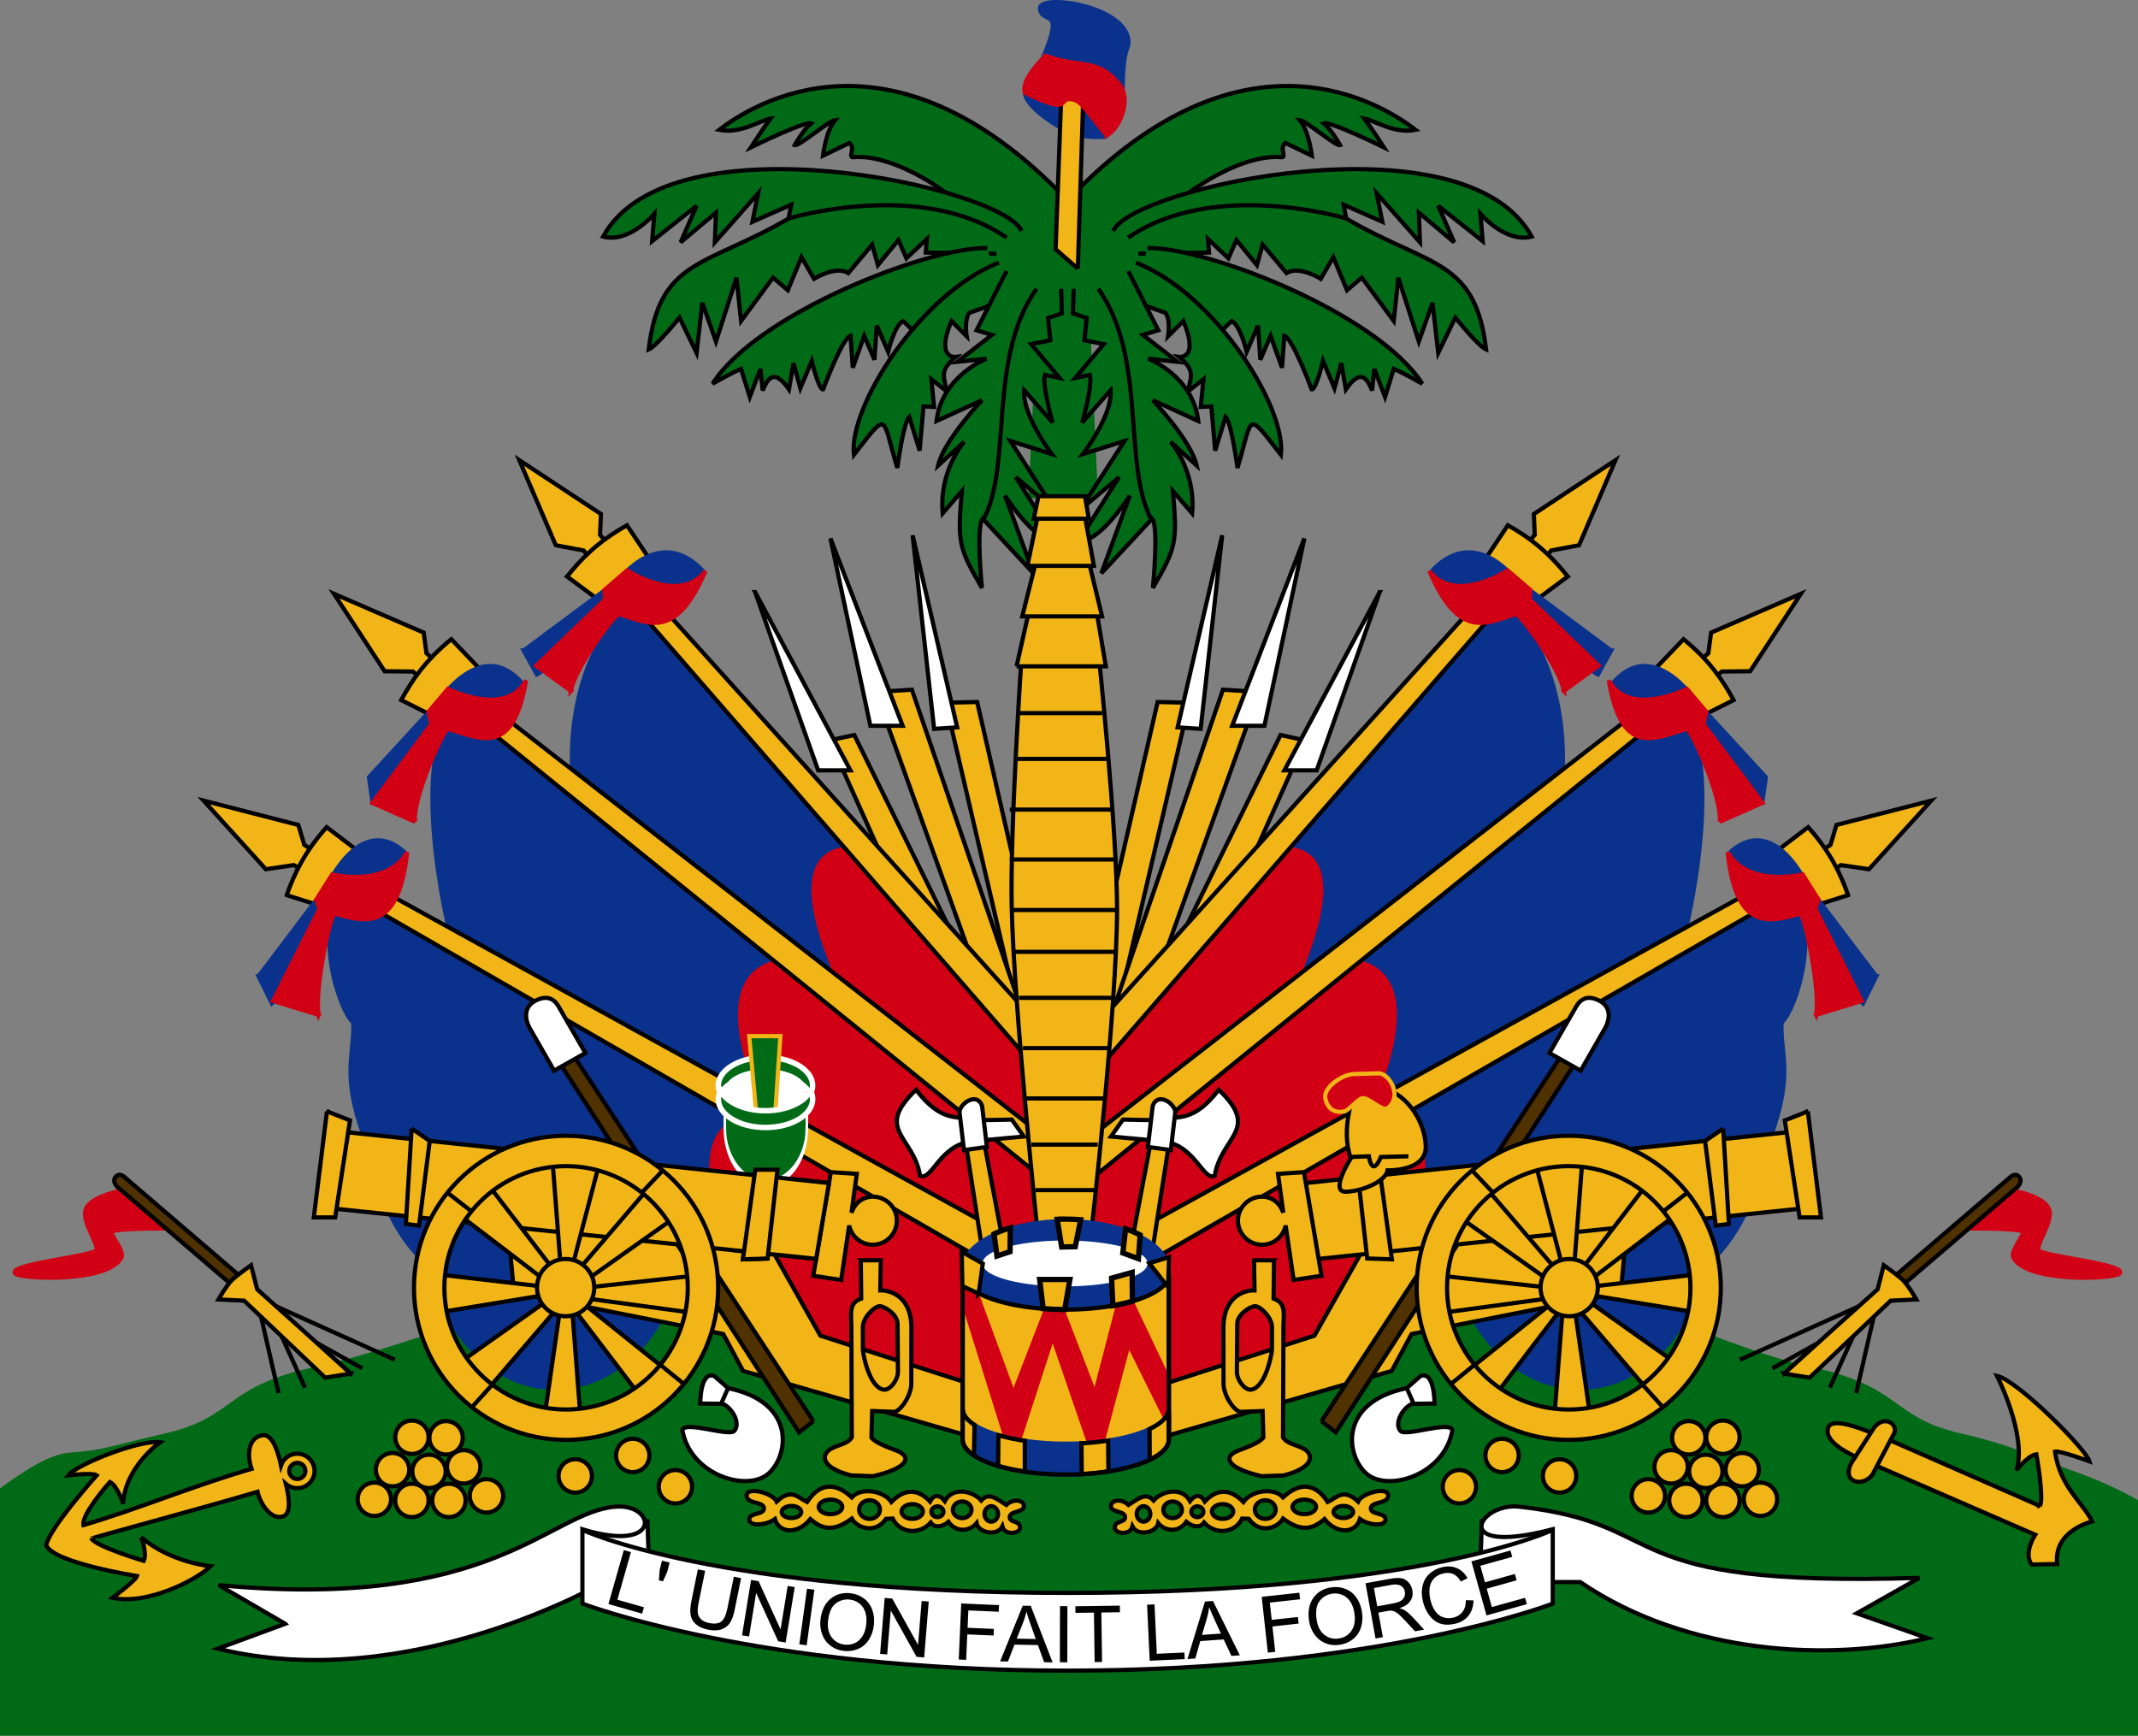 <?xml version="1.0" encoding="UTF-8" standalone="no"?>
<!-- Created with Inkscape (http://www.inkscape.org/) -->

<svg
   xmlns:dc="http://purl.org/dc/elements/1.1/"
   xmlns:cc="http://creativecommons.org/ns#"
   xmlns:rdf="http://www.w3.org/1999/02/22-rdf-syntax-ns#"
   xmlns:svg="http://www.w3.org/2000/svg"
   xmlns="http://www.w3.org/2000/svg"
   xmlns:xlink="http://www.w3.org/1999/xlink"
   xmlns:sodipodi="http://sodipodi.sourceforge.net/DTD/sodipodi-0.dtd"
   xmlns:inkscape="http://www.inkscape.org/namespaces/inkscape"
   version="1.0"
   width="510"
   height="414.056"
   id="svg2626"
   sodipodi:version="0.32"
   inkscape:version="0.47 r22583"
   sodipodi:docname="ZZ2.svg"
   inkscape:output_extension="org.inkscape.output.svg.inkscape">
  <rect width="100%" height="100%" fill="#808080" stroke="none"/>
  <sodipodi:namedview
     inkscape:window-height="1004"
     inkscape:window-width="1280"
     inkscape:pageshadow="2"
     inkscape:pageopacity="0.0"
     guidetolerance="10.0"
     gridtolerance="10.0"
     objecttolerance="10.0"
     borderopacity="1.0"
     bordercolor="#666666"
     pagecolor="#ffffff"
     id="base"
     showgrid="false"
     inkscape:zoom="2.6035102"
     inkscape:cx="216.56977"
     inkscape:cy="304.70135"
     inkscape:window-x="-8"
     inkscape:window-y="-8"
     inkscape:current-layer="svg2626"
     inkscape:window-maximized="1" />
  <defs
     id="defs2629">
    <inkscape:perspective
       sodipodi:type="inkscape:persp3d"
       inkscape:vp_x="0 : 210 : 1"
       inkscape:vp_y="0 : 1000 : 0"
       inkscape:vp_z="509 : 210 : 1"
       inkscape:persp3d-origin="254.5 : 140 : 1"
       id="perspective2797" />
  </defs>
  <g
     id="g3751"
     transform="translate(0.5,-6.444)">
    <path
       d="m 356.938,303.719 -103.875,3.125 -103.406,1.219 c 0,0 -53.126,20.367 -74.844,24.938 -21.654,4.557 -18.838,11.931 -35.594,15.812 -13.421,3.109 -14.969,4.089 -22.844,4.625 C 11.61,353.762 5.74,357.562 0,361.75 l 0,58.25 509,0 0,-55.406 c -5.517,-3.116 -10.775,-5.26 -16.156,-7.156 -7.477,-2.635 -12.516,-5.516 -25.938,-8.625 C 450.15,344.931 452.966,337.557 431.312,333 c -21.717,-4.571 -74.375,-29.281 -74.375,-29.281 z"
       id="Island"
       style="fill:#016a16;fill-opacity:1;fill-rule:evenodd;stroke:#016a16;stroke-width:1px;stroke-linecap:butt;stroke-linejoin:miter;stroke-opacity:1" />
    <path
       d="m 247.812,74.25 -2.5,50.562 15.594,0 -2.281,-50.125 16.255,-2.366 -1.8,-19.97 -40.393,1.616 0.226,18.135 L 247.812,74.25 z"
       id="Palm-center"
       style="fill:#016a16;fill-opacity:1;fill-rule:evenodd;stroke:#016a16;stroke-width:1px;stroke-linecap:butt;stroke-linejoin:miter;stroke-opacity:1" />
    <g
       id="Reflected-elements">
      <g
         id="g3357">
        <g
           transform="translate(-520,0)"
           id="Pikes">
          <path
             d="m 730.969,213.298 -13.56,-30.236 5.864,-1.283 24.738,50.209 -17.042,-18.691 z"
             id="path2976"
             style="fill:#f1b517;fill-opacity:1;fill-rule:evenodd;stroke:#000000;stroke-width:1px;stroke-linecap:butt;stroke-linejoin:miter;stroke-opacity:1" />
          <path
             d="m 699.634,147.696 15.026,42.513 7.696,0 -22.723,-42.513 z"
             id="path2970"
             style="fill:#ffffff;fill-opacity:1;fill-rule:evenodd;stroke:#000000;stroke-width:1px;stroke-linecap:butt;stroke-linejoin:miter;stroke-opacity:1" />
          <path
             d="m 745.079,174.084 7.513,-0.183 13.743,59.921 -2.932,18.874 -18.325,-78.613 z"
             id="path2980"
             style="fill:#f1b517;fill-opacity:1;fill-rule:evenodd;stroke:#000000;stroke-width:1px;stroke-linecap:butt;stroke-linejoin:miter;stroke-opacity:1" />
          <path
             d="m 751.492,235.838 -23.089,-64.319 8.613,-0.55 26.937,78.613 -12.461,-13.743 z"
             id="path2978"
             style="fill:#f1b517;fill-opacity:1;fill-rule:evenodd;stroke:#000000;stroke-width:1px;stroke-linecap:butt;stroke-linejoin:miter;stroke-opacity:1" />
          <path
             d="m 717.592,134.869 9.529,44.712 7.696,0 -17.225,-44.712 z"
             id="path2972"
             style="fill:#ffffff;fill-opacity:1;fill-rule:evenodd;stroke:#000000;stroke-width:1px;stroke-linecap:butt;stroke-linejoin:miter;stroke-opacity:1" />
          <path
             d="m 737.199,134.136 5.131,46.178 5.497,-0.366 -10.628,-45.812 z"
             id="path2974"
             style="fill:#ffffff;fill-opacity:1;fill-rule:evenodd;stroke:#000000;stroke-width:1px;stroke-linecap:butt;stroke-linejoin:miter;stroke-opacity:1" />
        </g>
        <g
           transform="translate(-520,0)"
           id="Flags">
          <path
             d="m 732.812,217.859 -61.503,-69.594 c -19.209,15.766 -15.64,44.715 -15.64,44.715 l 69.685,56.672 7.458,-31.793 z"
             id="path3038"
             style="fill:#0a328c;fill-opacity:1;fill-rule:evenodd;stroke:none;stroke-width:1px;stroke-linecap:butt;stroke-linejoin:miter;stroke-opacity:1" />
          <path
             d="m 768.373,256.159 -45.625,-47.906 c -19.289,0.694 -3.983,30.544 -3.012,34.29 l 48.637,43.116 0,-29.5 z"
             id="path3019"
             style="fill:#d20014;fill-opacity:1;fill-rule:evenodd;stroke:none;stroke-width:1px;stroke-linecap:butt;stroke-linejoin:miter;stroke-opacity:1" />
          <g
             id="g2996">
            <path
               d="m 764.49,247.924 -94.33,-104.695 -3.681,2.696 99.826,114.958 -1.814,-12.959 z"
               id="path2990"
               style="fill:#f1b517;fill-opacity:1;fill-rule:evenodd;stroke:#000000;stroke-width:1px;stroke-linecap:butt;stroke-linejoin:miter;stroke-opacity:1" />
            <path
               d="m 664.709,136.515 -2.071,-2.485 0.207,-4.97 -19.465,-12.839 8.697,20.293 6.626,1.242 2.071,2.485 3.934,-3.727 z"
               id="path2992"
               style="fill:#f1b517;fill-opacity:1;fill-rule:evenodd;stroke:#000000;stroke-width:1px;stroke-linecap:butt;stroke-linejoin:miter;stroke-opacity:1" />
            <path
               d="m 654.77,143.97 c 3.313,-4.141 7.248,-8.283 14.288,-12.217 l 5.384,8.076 -11.596,10.147 -8.076,-6.005 z"
               id="path2994"
               style="fill:#f1b517;fill-opacity:1;fill-rule:evenodd;stroke:#000000;stroke-width:1px;stroke-linecap:butt;stroke-linejoin:miter;stroke-opacity:1" />
          </g>
          <path
             d="m 705.941,236.301 -77.268,-63.614 c -13.229,13.954 -2.23,57.038 -2.23,57.038 l 75.522,42.407 3.977,-35.831 z"
             id="path3042"
             style="fill:#0a328c;fill-opacity:1;fill-rule:evenodd;stroke:none;stroke-width:1px;stroke-linecap:butt;stroke-linejoin:miter;stroke-opacity:1" />
          <path
             d="m 770.015,287.838 -63.561,-52.775 c -21.707,3.157 -4.643,36.27 -3.348,39.917 l 67.125,37.732 -0.216,-24.874 z"
             id="path3034"
             style="fill:#d20014;fill-opacity:1;fill-rule:evenodd;stroke:none;stroke-width:1px;stroke-linecap:butt;stroke-linejoin:miter;stroke-opacity:1" />
          <g
             transform="matrix(0.985,-0.174,0.174,0.985,-54.791,145.564)"
             id="g3003">
            <path
               d="M 786.937,272.4 670.16,143.229 666.478,145.924 788.335,286.029 786.937,272.4 z"
               id="path3005"
               style="fill:#f1b517;fill-opacity:1;fill-rule:evenodd;stroke:#000000;stroke-width:1px;stroke-linecap:butt;stroke-linejoin:miter;stroke-opacity:1" />
            <path
               d="m 664.709,136.515 -2.071,-2.485 0.207,-4.97 -19.465,-12.839 8.697,20.293 6.626,1.242 2.071,2.485 3.934,-3.727 z"
               id="path3007"
               style="fill:#f1b517;fill-opacity:1;fill-rule:evenodd;stroke:#000000;stroke-width:1px;stroke-linecap:butt;stroke-linejoin:miter;stroke-opacity:1" />
            <path
               d="m 654.77,143.97 c 3.313,-4.141 7.248,-8.283 14.288,-12.217 l 5.384,8.076 -11.596,10.147 -8.076,-6.005 z"
               id="path3009"
               style="fill:#f1b517;fill-opacity:1;fill-rule:evenodd;stroke:#000000;stroke-width:1px;stroke-linecap:butt;stroke-linejoin:miter;stroke-opacity:1" />
          </g>
          <path
             d="m 700.41,275.203 c -1.025,-0.256 -99.589,-58.212 -99.589,-58.212 -7.176,12.558 -0.686,30.776 2.46,33.609 0.182,8.361 -3.24,12.858 3.8,30.321 2.077,11.354 7.145,21.814 14.522,28.027 8.988,35.771 44.221,38.174 57.793,9.053 l 21.015,-42.799 z"
             id="path3044"
             style="fill:#0a328c;fill-opacity:1;fill-rule:evenodd;stroke:none;stroke-width:1px;stroke-linecap:butt;stroke-linejoin:miter;stroke-opacity:1" />
          <path
             d="m 765.638,313.45 -67.486,-41 c -21.707,3.157 0.46,44.905 1.754,48.553 l 65.163,23.994 0.569,-31.547 z"
             id="path3036"
             style="fill:#d20014;fill-opacity:1;fill-rule:evenodd;stroke:none;stroke-width:1px;stroke-linecap:butt;stroke-linejoin:miter;stroke-opacity:1" />
          <g
             transform="matrix(0.946,-0.326,0.326,0.946,-78.456,297.233)"
             id="g3011">
            <path
               d="M 786.937,272.4 670.16,143.229 666.478,145.924 788.335,286.029 786.937,272.4 z"
               id="path3013"
               style="fill:#f1b517;fill-opacity:1;fill-rule:evenodd;stroke:#000000;stroke-width:1px;stroke-linecap:butt;stroke-linejoin:miter;stroke-opacity:1" />
            <path
               d="m 664.709,136.515 -2.071,-2.485 0.207,-4.97 -19.465,-12.839 8.697,20.293 6.626,1.242 2.071,2.485 3.934,-3.727 z"
               id="path3015"
               style="fill:#f1b517;fill-opacity:1;fill-rule:evenodd;stroke:#000000;stroke-width:1px;stroke-linecap:butt;stroke-linejoin:miter;stroke-opacity:1" />
            <path
               d="m 654.77,143.97 c 3.313,-4.141 7.248,-8.283 14.288,-12.217 l 5.384,8.076 -11.596,10.147 -8.076,-6.005 z"
               id="path3017"
               style="fill:#f1b517;fill-opacity:1;fill-rule:evenodd;stroke:#000000;stroke-width:1px;stroke-linecap:butt;stroke-linejoin:miter;stroke-opacity:1" />
          </g>
          <g
             id="g3050">
            <path
               d="m 644.407,161.635 c 0,0 3.162,5.721 3.162,5.721 1.957,-0.753 21.681,-19.272 21.681,-19.272 l 14.153,-0.452 4.065,-4.667 c -10.389,-11.593 -20.175,1.656 -20.175,1.656 l -22.885,17.014 z"
               id="path3048"
               style="fill:#0a328c;fill-opacity:1;fill-rule:evenodd;stroke:#0a328c;stroke-width:1px;stroke-linecap:butt;stroke-linejoin:miter;stroke-opacity:1" />
            <path
               d="m 655.7,171.271 c 0.753,-5.119 10.088,-17.917 11.443,-18.369 7.009,2.181 13.528,6.362 20.627,-10.238 -6.173,8.13 -18.67,-0.151 -18.67,-0.151 l -5.42,4.667 0.151,2.258 -16.411,15.809 8.281,6.022 z"
               id="path3046"
               style="fill:#d20014;fill-opacity:1;fill-rule:evenodd;stroke:#d20014;stroke-width:1px;stroke-linecap:butt;stroke-linejoin:miter;stroke-opacity:1" />
          </g>
          <g
             transform="matrix(0.988,-0.156,0.156,0.988,-56.796,135.103)"
             id="g3054">
            <path
               d="m 647.164,159.632 c 0,0 -0.079,5.97 -0.079,5.97 1.957,-0.753 22.165,-17.518 22.165,-17.518 l 14.153,-0.452 3.525,-4.143 c -7.703,-13.15 -20.331,0.717 -20.331,0.717 l -19.433,15.426 z"
               id="path3056"
               style="fill:#0a328c;fill-opacity:1;fill-rule:evenodd;stroke:#0a328c;stroke-width:1px;stroke-linecap:butt;stroke-linejoin:miter;stroke-opacity:1" />
            <path
               d="m 656.372,171.835 c 0.205,-5.511 9.846,-20.242 11.201,-20.693 7.814,3.833 14.364,8.781 20.196,-8.477 -6.173,8.13 -18.701,-0.918 -18.701,-0.918 l -5.42,4.667 0.182,3.026 -16.803,16.357 9.345,6.039 z"
               id="path3058"
               style="fill:#d20014;fill-opacity:1;fill-rule:evenodd;stroke:#d20014;stroke-width:1px;stroke-linecap:butt;stroke-linejoin:miter;stroke-opacity:1" />
          </g>
          <g
             transform="matrix(0.956,-0.292,0.292,0.956,-82.536,274.178)"
             id="g3060">
            <path
               d="m 645.192,160.615 c 0,0 1.15,7.153 1.15,7.153 1.957,-0.753 22.909,-19.684 22.909,-19.684 l 14.153,-0.452 4.065,-4.667 c -7.281,-13.005 -20.175,1.656 -20.175,1.656 l -22.101,15.994 z"
               id="path3062"
               style="fill:#0a328c;fill-opacity:1;fill-rule:evenodd;stroke:#0a328c;stroke-width:1px;stroke-linecap:butt;stroke-linejoin:miter;stroke-opacity:1" />
            <path
               d="m 656.235,173.639 c 0.597,-5.639 9.328,-21.613 10.683,-22.065 7.268,4.937 13.752,7.689 20.851,-8.91 -7.161,6.726 -18.67,-0.151 -18.67,-0.151 l -5.42,4.667 0.151,2.258 -17.028,17.825 9.433,6.375 z"
               id="path3064"
               style="fill:#d20014;fill-opacity:1;fill-rule:evenodd;stroke:#d20014;stroke-width:1px;stroke-linecap:butt;stroke-linejoin:miter;stroke-opacity:1" />
          </g>
        </g>
        <path
           d="m 233.175,337.278 -37.971,-12.205 -16.544,-29.292 -58.583,-2.983 2.035,21.968 49.904,9.902 4.746,8.815 57.363,16.545 -0.95,-12.75 z"
           id="Cannon-base"
           style="fill:#f1b517;fill-opacity:1;fill-rule:evenodd;stroke:#000000;stroke-width:1px;stroke-linecap:butt;stroke-linejoin:miter;stroke-opacity:1" />
        <g
           transform="translate(-520,0)"
           id="Cannon-Loader">
          <path
             d="m 713.52,345.461 -59.959,-91.414 -2.943,2.294 59.485,91.796 3.416,-2.677 z"
             id="path4136"
             style="fill:#503200;fill-opacity:1;fill-rule:evenodd;stroke:#000000;stroke-width:1px;stroke-linecap:butt;stroke-linejoin:miter;stroke-opacity:1" />
          <path
             d="m 659.141,257.639 -6.401,-11.104 c -1.198,-2.052 -3.018,-2.733 -5.692,-1.273 -2.604,1.422 -2.351,4.233 -1.29,6.26 l 5.918,10.325 7.465,-4.208 z"
             id="path4138"
             style="fill:#ffffff;fill-opacity:1;fill-rule:evenodd;stroke:#000000;stroke-width:1px;stroke-linecap:butt;stroke-linejoin:miter;stroke-opacity:1" />
        </g>
        <g
           transform="translate(-520,0)"
           id="Cannn-main">
          <g
             id="g4037">
            <path
               d="m 720.643,289.01 -120.99,-12.746 -2.941,18.237 120.401,12.55 3.53,-18.041 z"
               id="path4012"
               style="fill:#f1b517;fill-opacity:1;fill-rule:evenodd;stroke:#000000;stroke-width:1px;stroke-linecap:butt;stroke-linejoin:miter;stroke-opacity:1" />
            <path
               d="m 597.496,271.557 -3.137,25.296 5.098,0 3.53,-23.139 -5.491,-2.157 z"
               id="path4006"
               style="fill:#f1b517;fill-opacity:1;fill-rule:evenodd;stroke:#000000;stroke-width:1px;stroke-linecap:butt;stroke-linejoin:miter;stroke-opacity:1" />
            <path
               d="m 617.694,275.675 -1.373,22.747 3.137,0.392 2.549,-20.198 -4.314,-2.941 z"
               id="path4008"
               style="fill:#f1b517;fill-opacity:1;fill-rule:evenodd;stroke:#000000;stroke-width:1px;stroke-linecap:butt;stroke-linejoin:miter;stroke-opacity:1" />
            <path
               d="m 699.661,285.48 -2.941,21.374 5.883,-0.196 2.353,-21.178 -5.295,0 z"
               id="path4010"
               style="fill:#f1b517;fill-opacity:1;fill-rule:evenodd;stroke:#000000;stroke-width:1px;stroke-linecap:butt;stroke-linejoin:miter;stroke-opacity:1" />
            <path
               d="m 717.688,286.062 -4.188,24.719 6.656,1 1.906,-13 c 0.535,2.612 2.856,4.594 5.625,4.594 3.165,0 5.75,-2.585 5.75,-5.75 0,-3.165 -2.585,-5.719 -5.75,-5.719 -2.201,0 -4.197,1.338 -5.062,3.83 l 1.25,-9.267 -6.188,-0.406 z"
               id="path4020"
               style="fill:#f1b517;fill-opacity:1;fill-rule:evenodd;stroke:#000000;stroke-width:1px;stroke-linecap:butt;stroke-linejoin:miter;stroke-opacity:1" />
          </g>
          <g
             id="g3987">
            <g
               id="g3965">
              <g
                 id="g3953">
                <g
                   id="g3943">
                  <path
                     d="m 674.021,290.077 -16.639,19.412 1.941,2.357 21.353,-15.114 -6.656,-6.656 z"
                     id="path3891"
                     style="fill:#f1b517;fill-opacity:1;fill-rule:evenodd;stroke:#000000;stroke-width:1px;stroke-linecap:butt;stroke-linejoin:miter;stroke-opacity:1" />
                  <path
                     d="m 635.335,338.469 16.639,-19.412 -1.941,-2.357 -21.353,15.114 6.656,6.656 z"
                     id="use3897"
                     style="fill:#f1b517;fill-opacity:1;fill-rule:evenodd;stroke:#000000;stroke-width:1px;stroke-linecap:butt;stroke-linejoin:miter;stroke-opacity:1" />
                  <path
                     d="m 678.874,333.616 -20.244,-16.223 -2.08,1.525 15.946,20.937 6.378,-6.24 z"
                     id="path3909"
                     style="fill:#f1b517;fill-opacity:1;fill-rule:evenodd;stroke:#000000;stroke-width:1px;stroke-linecap:butt;stroke-linejoin:miter;stroke-opacity:1" />
                  <path
                     d="m 628.957,296.178 20.522,15.668 2.496,-1.941 -16.084,-20.937 -6.933,7.21 z"
                     id="path3911"
                     style="fill:#f1b517;fill-opacity:1;fill-rule:evenodd;stroke:#000000;stroke-width:1px;stroke-linecap:butt;stroke-linejoin:miter;stroke-opacity:1" />
                  <path
                     d="m 651.287,283.249 1.961,25.492 2.762,-0.122 6.492,-24.816 -11.215,-0.555 z"
                     id="path3927"
                     style="fill:#f1b517;fill-opacity:1;fill-rule:evenodd;stroke:#000000;stroke-width:1px;stroke-linecap:butt;stroke-linejoin:miter;stroke-opacity:1" />
                  <path
                     d="m 658.012,345.1 -1.961,-25.492 -3.039,-0.294 -3.719,25.786 8.719,0 z"
                     id="path3929"
                     style="fill:#f1b517;fill-opacity:1;fill-rule:evenodd;stroke:#000000;stroke-width:1px;stroke-linecap:butt;stroke-linejoin:miter;stroke-opacity:1" />
                  <path
                     d="m 685.228,310.743 -25.786,2.843 -0.392,2.549 26.08,3.53 0.098,-8.922 z"
                     id="path3931"
                     style="fill:#f1b517;fill-opacity:1;fill-rule:evenodd;stroke:#000000;stroke-width:1px;stroke-linecap:butt;stroke-linejoin:miter;stroke-opacity:1" />
                  <path
                     d="m 623.874,319.567 25.174,-4.125 0.531,-2.028 -26.04,-3.016 0.335,9.169 z"
                     id="path3933"
                     style="fill:#f1b517;fill-opacity:1;fill-rule:evenodd;stroke:#000000;stroke-width:1px;stroke-linecap:butt;stroke-linejoin:miter;stroke-opacity:1" />
                </g>
                <path
                   d="m 658.861,314.606 c 0,2.328 -1.887,4.216 -4.216,4.216 -2.328,0 -4.216,-1.887 -4.216,-4.216 0,-2.328 1.887,-4.216 4.216,-4.216 2.328,0 4.216,1.887 4.216,4.216 z"
                   transform="matrix(1.62,0,0,1.62,-406.099,-196.057)"
                   id="use3882"
                   style="fill:#f1b517;fill-opacity:1;fill-rule:evenodd;stroke:#000000;stroke-width:0.617;stroke-linecap:round;stroke-linejoin:miter;stroke-miterlimit:4;stroke-opacity:1;stroke-dasharray:none;stroke-dashoffset:0;marker:none;visibility:visible;display:inline;overflow:visible;enable-background:accumulate" />
              </g>
              <path
                 d="m 690.806,313.655 c 0,20.024 -16.252,36.276 -36.276,36.276 -20.024,0 -36.276,-16.251 -36.276,-36.276 0,-20.024 16.252,-36.276 36.276,-36.276 20.024,0 36.276,16.252 36.276,36.276 z m -7.247,4e-5 c 0,16.024 -13.005,29.029 -29.029,29.029 -16.024,0 -29.029,-13.005 -29.029,-29.029 0,-16.024 13.005,-29.029 29.029,-29.029 16.024,0 29.029,13.005 29.029,29.029 z"
                 id="use3874"
                 style="fill:#f1b517;fill-opacity:1;fill-rule:evenodd;stroke:#000000;stroke-width:1;stroke-linecap:round;stroke-linejoin:miter;stroke-miterlimit:4;stroke-opacity:1;stroke-dasharray:none;stroke-dashoffset:0;marker:none;visibility:visible;display:inline;overflow:visible;enable-background:accumulate" />
            </g>
            <path
               d="m 631.869,295.346 -5.685,-4.437"
               id="path3979"
               style="fill:none;stroke:#000000;stroke-width:1px;stroke-linecap:butt;stroke-linejoin:miter;stroke-opacity:1" />
            <path
               d="m 672.496,291.047 4.853,-5.13"
               id="path3981"
               style="fill:none;stroke:#000000;stroke-width:1px;stroke-linecap:butt;stroke-linejoin:miter;stroke-opacity:1" />
            <path
               d="m 682.895,336.805 -5.962,-4.853"
               id="path3983"
               style="fill:none;stroke:#000000;stroke-width:1px;stroke-linecap:butt;stroke-linejoin:miter;stroke-opacity:1" />
            <path
               d="m 631.869,342.351 5.13,-5.685"
               id="path3985"
               style="fill:none;stroke:#000000;stroke-width:1px;stroke-linecap:butt;stroke-linejoin:miter;stroke-opacity:1" />
          </g>
        </g>
        <g
           transform="translate(-520,0)"
           id="Axe">
          <path
             d="m 754.04,277.831 6.212,32.814 -5.067,2.766 -5.451,-35.111 4.306,-0.469 z"
             id="path4368"
             style="fill:#f1b517;fill-opacity:1;fill-rule:evenodd;stroke:#000000;stroke-width:1px;stroke-linecap:butt;stroke-linejoin:miter;stroke-opacity:1" />
          <path
             d="m 750.791,273.605 c -2.88,-1.248 -6.624,0.864 -12.768,-7.2 -10.102,9.6 -0.576,11.04 0.96,20.543 2.857,1.217 4.616,-7.374 12.384,-8.256 0.96,-0.096 12.358,-1.132 12.358,-1.132 0,0 -2.861,-4.042 -2.861,-4.042 0,0 -7.927,0.215 -10.073,0.087 z"
             id="path4370"
             style="fill:#ffffff;fill-opacity:1;fill-rule:evenodd;stroke:#000000;stroke-width:1px;stroke-linecap:butt;stroke-linejoin:miter;stroke-opacity:1" />
          <path
             d="m 754.919,280.037 -1.152,-9.792 c -1.248,-3.456 -5.376,-0.48 -5.376,1.536 l 1.056,9.024 5.472,-0.768 z"
             id="path4372"
             style="fill:#ffffff;fill-opacity:1;fill-rule:evenodd;stroke:#000000;stroke-width:1px;stroke-linecap:butt;stroke-linejoin:miter;stroke-opacity:1" />
        </g>
        <g
           transform="translate(-520,0)"
           id="Cannon-balls">
          <path
             d="m 685.316,361.216 c 0.002,1.553 -0.825,2.99 -2.17,3.767 -1.345,0.777 -3.003,0.777 -4.348,0 -1.345,-0.777 -2.173,-2.214 -2.17,-3.767 -0.002,-1.553 0.825,-2.99 2.17,-3.767 1.345,-0.777 3.003,-0.777 4.348,0 1.345,0.777 2.173,2.214 2.17,3.767 z"
             transform="matrix(0.916,0,0,0.916,56.845,30.233)"
             id="path2448"
             style="fill:#f1b517;fill-opacity:1;fill-rule:evenodd;stroke:#000000;stroke-width:1.092;stroke-linecap:round;stroke-linejoin:miter;stroke-miterlimit:4;stroke-opacity:1;stroke-dasharray:none;stroke-dashoffset:0;marker:none;visibility:visible;display:inline;overflow:visible;enable-background:accumulate" />
          <path
             d="m 685.316,361.216 c 0.002,1.553 -0.825,2.99 -2.17,3.767 -1.345,0.777 -3.003,0.777 -4.348,0 -1.345,-0.777 -2.173,-2.214 -2.17,-3.767 -0.002,-1.553 0.825,-2.99 2.17,-3.767 1.345,-0.777 3.003,-0.777 4.348,0 1.345,0.777 2.173,2.214 2.17,3.767 z"
             transform="matrix(0.916,0,0,0.916,46.663,22.766)"
             id="path3220"
             style="fill:#f1b517;fill-opacity:1;fill-rule:evenodd;stroke:#000000;stroke-width:1.092;stroke-linecap:round;stroke-linejoin:miter;stroke-miterlimit:4;stroke-opacity:1;stroke-dasharray:none;stroke-dashoffset:0;marker:none;visibility:visible;display:inline;overflow:visible;enable-background:accumulate" />
          <path
             d="m 685.316,361.216 c 0.002,1.553 -0.825,2.99 -2.17,3.767 -1.345,0.777 -3.003,0.777 -4.348,0 -1.345,-0.777 -2.173,-2.214 -2.17,-3.767 -0.002,-1.553 0.825,-2.99 2.17,-3.767 1.345,-0.777 3.003,-0.777 4.348,0 1.345,0.777 2.173,2.214 2.17,3.767 z"
             transform="matrix(0.916,0,0,0.916,32.951,27.654)"
             id="path3222"
             style="fill:#f1b517;fill-opacity:1;fill-rule:evenodd;stroke:#000000;stroke-width:1.092;stroke-linecap:round;stroke-linejoin:miter;stroke-miterlimit:4;stroke-opacity:1;stroke-dasharray:none;stroke-dashoffset:0;marker:none;visibility:visible;display:inline;overflow:visible;enable-background:accumulate" />
          <path
             d="m 685.316,361.216 c 0.002,1.553 -0.825,2.99 -2.17,3.767 -1.345,0.777 -3.003,0.777 -4.348,0 -1.345,-0.777 -2.173,-2.214 -2.17,-3.767 -0.002,-1.553 0.825,-2.99 2.17,-3.767 1.345,-0.777 3.003,-0.777 4.348,0 1.345,0.777 2.173,2.214 2.17,3.767 z"
             transform="matrix(0.916,0,0,0.916,11.772,32.405)"
             id="path3224"
             style="fill:#f1b517;fill-opacity:1;fill-rule:evenodd;stroke:#000000;stroke-width:1.092;stroke-linecap:round;stroke-linejoin:miter;stroke-miterlimit:4;stroke-opacity:1;stroke-dasharray:none;stroke-dashoffset:0;marker:none;visibility:visible;display:inline;overflow:visible;enable-background:accumulate" />
          <path
             d="m 685.316,361.216 c 0.002,1.553 -0.825,2.99 -2.17,3.767 -1.345,0.777 -3.003,0.777 -4.348,0 -1.345,-0.777 -2.173,-2.214 -2.17,-3.767 -0.002,-1.553 0.825,-2.99 2.17,-3.767 1.345,-0.777 3.003,-0.777 4.348,0 1.345,0.777 2.173,2.214 2.17,3.767 z"
             transform="matrix(0.916,0,0,0.916,2.812,33.491)"
             id="path3226"
             style="fill:#f1b517;fill-opacity:1;fill-rule:evenodd;stroke:#000000;stroke-width:1.092;stroke-linecap:round;stroke-linejoin:miter;stroke-miterlimit:4;stroke-opacity:1;stroke-dasharray:none;stroke-dashoffset:0;marker:none;visibility:visible;display:inline;overflow:visible;enable-background:accumulate" />
          <path
             d="m 685.316,361.216 c 0.002,1.553 -0.825,2.99 -2.17,3.767 -1.345,0.777 -3.003,0.777 -4.348,0 -1.345,-0.777 -2.173,-2.214 -2.17,-3.767 -0.002,-1.553 0.825,-2.99 2.17,-3.767 1.345,-0.777 3.003,-0.777 4.348,0 1.345,0.777 2.173,2.214 2.17,3.767 z"
             transform="matrix(0.916,0,0,0.916,-6.012,33.491)"
             id="path3228"
             style="fill:#f1b517;fill-opacity:1;fill-rule:evenodd;stroke:#000000;stroke-width:1.092;stroke-linecap:round;stroke-linejoin:miter;stroke-miterlimit:4;stroke-opacity:1;stroke-dasharray:none;stroke-dashoffset:0;marker:none;visibility:visible;display:inline;overflow:visible;enable-background:accumulate" />
          <path
             d="m 685.316,361.216 c 0.002,1.553 -0.825,2.99 -2.17,3.767 -1.345,0.777 -3.003,0.777 -4.348,0 -1.345,-0.777 -2.173,-2.214 -2.17,-3.767 -0.002,-1.553 0.825,-2.99 2.17,-3.767 1.345,-0.777 3.003,-0.777 4.348,0 1.345,0.777 2.173,2.214 2.17,3.767 z"
             transform="matrix(0.916,0,0,0.916,-14.972,33.22)"
             id="path3230"
             style="fill:#f1b517;fill-opacity:1;fill-rule:evenodd;stroke:#000000;stroke-width:1.092;stroke-linecap:round;stroke-linejoin:miter;stroke-miterlimit:4;stroke-opacity:1;stroke-dasharray:none;stroke-dashoffset:0;marker:none;visibility:visible;display:inline;overflow:visible;enable-background:accumulate" />
          <path
             d="m 685.316,361.216 c 0.002,1.553 -0.825,2.99 -2.17,3.767 -1.345,0.777 -3.003,0.777 -4.348,0 -1.345,-0.777 -2.173,-2.214 -2.17,-3.767 -0.002,-1.553 0.825,-2.99 2.17,-3.767 1.345,-0.777 3.003,-0.777 4.348,0 1.345,0.777 2.173,2.214 2.17,3.767 z"
             transform="matrix(0.916,0,0,0.916,-10.628,26.16)"
             id="path3232"
             style="fill:#f1b517;fill-opacity:1;fill-rule:evenodd;stroke:#000000;stroke-width:1.092;stroke-linecap:round;stroke-linejoin:miter;stroke-miterlimit:4;stroke-opacity:1;stroke-dasharray:none;stroke-dashoffset:0;marker:none;visibility:visible;display:inline;overflow:visible;enable-background:accumulate" />
          <path
             d="m 685.316,361.216 c 0.002,1.553 -0.825,2.99 -2.17,3.767 -1.345,0.777 -3.003,0.777 -4.348,0 -1.345,-0.777 -2.173,-2.214 -2.17,-3.767 -0.002,-1.553 0.825,-2.99 2.17,-3.767 1.345,-0.777 3.003,-0.777 4.348,0 1.345,0.777 2.173,2.214 2.17,3.767 z"
             transform="matrix(0.916,0,0,0.916,-1.939,26.567)"
             id="path3234"
             style="fill:#f1b517;fill-opacity:1;fill-rule:evenodd;stroke:#000000;stroke-width:1.092;stroke-linecap:round;stroke-linejoin:miter;stroke-miterlimit:4;stroke-opacity:1;stroke-dasharray:none;stroke-dashoffset:0;marker:none;visibility:visible;display:inline;overflow:visible;enable-background:accumulate" />
          <path
             d="m 685.316,361.216 c 0.002,1.553 -0.825,2.99 -2.17,3.767 -1.345,0.777 -3.003,0.777 -4.348,0 -1.345,-0.777 -2.173,-2.214 -2.17,-3.767 -0.002,-1.553 0.825,-2.99 2.17,-3.767 1.345,-0.777 3.003,-0.777 4.348,0 1.345,0.777 2.173,2.214 2.17,3.767 z"
             transform="matrix(0.916,0,0,0.916,6.342,25.481)"
             id="path3236"
             style="fill:#f1b517;fill-opacity:1;fill-rule:evenodd;stroke:#000000;stroke-width:1.092;stroke-linecap:round;stroke-linejoin:miter;stroke-miterlimit:4;stroke-opacity:1;stroke-dasharray:none;stroke-dashoffset:0;marker:none;visibility:visible;display:inline;overflow:visible;enable-background:accumulate" />
          <path
             d="m 685.316,361.216 c 0.002,1.553 -0.825,2.99 -2.17,3.767 -1.345,0.777 -3.003,0.777 -4.348,0 -1.345,-0.777 -2.173,-2.214 -2.17,-3.767 -0.002,-1.553 0.825,-2.99 2.17,-3.767 1.345,-0.777 3.003,-0.777 4.348,0 1.345,0.777 2.173,2.214 2.17,3.767 z"
             transform="matrix(0.916,0,0,0.916,2.133,18.558)"
             id="path3238"
             style="fill:#f1b517;fill-opacity:1;fill-rule:evenodd;stroke:#000000;stroke-width:1.092;stroke-linecap:round;stroke-linejoin:miter;stroke-miterlimit:4;stroke-opacity:1;stroke-dasharray:none;stroke-dashoffset:0;marker:none;visibility:visible;display:inline;overflow:visible;enable-background:accumulate" />
          <path
             d="m 685.316,361.216 c 0.002,1.553 -0.825,2.99 -2.17,3.767 -1.345,0.777 -3.003,0.777 -4.348,0 -1.345,-0.777 -2.173,-2.214 -2.17,-3.767 -0.002,-1.553 0.825,-2.99 2.17,-3.767 1.345,-0.777 3.003,-0.777 4.348,0 1.345,0.777 2.173,2.214 2.17,3.767 z"
             transform="matrix(0.916,0,0,0.916,-6.012,18.422)"
             id="path3240"
             style="fill:#f1b517;fill-opacity:1;fill-rule:evenodd;stroke:#000000;stroke-width:1.092;stroke-linecap:round;stroke-linejoin:miter;stroke-miterlimit:4;stroke-opacity:1;stroke-dasharray:none;stroke-dashoffset:0;marker:none;visibility:visible;display:inline;overflow:visible;enable-background:accumulate" />
        </g>
        <g
           transform="translate(-520,0)"
           id="Gunpowder">
          <path
             d="m 689.928,334.727 c -3.423,-1.434 -3.39,6.533 -3.39,6.533 l 5.393,0.058 c 2.359,1.11 4.257,4.697 2.752,6.458 -1.244,1.456 -11.71,-2.459 -12.412,-0.207 1.85,10.824 15.687,14.988 20.694,10.253 4.897,-4.631 6.137,-16.99 -9.775,-20.228 l -3.262,-2.867 z"
             id="path3256"
             style="fill:#ffffff;fill-opacity:1;fill-rule:evenodd;stroke:#000000;stroke-width:1px;stroke-linecap:butt;stroke-linejoin:miter;stroke-opacity:1" />
          <path
             d="m 693.128,337.666 -1.573,3.562"
             id="path3258"
             style="fill:none;stroke:#000000;stroke-width:1px;stroke-linecap:butt;stroke-linejoin:miter;stroke-opacity:1" />
        </g>
        <g
           transform="translate(-520,0)"
           id="Small-flag">
          <path
             d="m 585.956,338.777 -5.181,-22.572"
             id="path3418"
             style="fill:none;stroke:#000000;stroke-width:1px;stroke-linecap:butt;stroke-linejoin:miter;stroke-opacity:1" />
          <path
             d="m 592.247,337.481 -7.956,-17.577"
             id="path3420"
             style="fill:none;stroke:#000000;stroke-width:1px;stroke-linecap:butt;stroke-linejoin:miter;stroke-opacity:1" />
          <path
             d="m 605.938,332.856 -17.947,-9.991"
             id="path3422"
             style="fill:none;stroke:#000000;stroke-width:1px;stroke-linecap:butt;stroke-linejoin:miter;stroke-opacity:1" />
          <path
             d="M 613.709,330.821 580.405,315.834"
             id="path3424"
             style="fill:none;stroke:#000000;stroke-width:1px;stroke-linecap:butt;stroke-linejoin:miter;stroke-opacity:1" />
          <path
             d="m 560.531,299.518 c 0,0 -12.121,-0.198 -14.283,0.68 -0.872,0.354 3.049,4.597 2.235,6.218 -3.028,6.033 -23.633,5.206 -25.262,3.886 -2.787,-2.258 19.191,-4.196 19.335,-5.733 0.166,-1.764 -3.25,-6.393 -2.721,-9.23 0.687,-3.682 9.619,-5.052 9.619,-5.052 l 11.077,9.23 z"
             id="path3430"
             style="fill:#d20014;fill-opacity:1;fill-rule:evenodd;stroke:#d20014;stroke-width:1px;stroke-linecap:butt;stroke-linejoin:miter;stroke-opacity:1" />
          <path
             d="m 576.763,310.878 -27.441,-23.537 c 0,0 -1.209,-1.328 -2.22,-0.185 -0.99,1.119 0.37,2.405 0.37,2.405 l 28.308,24.238 0.983,-2.921 z"
             id="path3426"
             style="fill:#503200;fill-opacity:1;fill-rule:evenodd;stroke:#000000;stroke-width:1px;stroke-linecap:butt;stroke-linejoin:miter;stroke-opacity:1" />
          <path
             d="m 603.186,334.108 c -0.486,-0.486 -22.347,-20.113 -22.347,-20.113 l -1.457,-5.733 c 0,0 -3.376,2.371 -4.615,3.595 -1.239,1.224 -3.158,4.567 -3.158,4.567 l 6.121,0.291 19.335,18.364 6.121,-0.972 z"
             id="path3428"
             style="fill:#f1b517;fill-opacity:1;fill-rule:evenodd;stroke:#000000;stroke-width:1px;stroke-linecap:butt;stroke-linejoin:miter;stroke-opacity:1" />
        </g>
        <path
           d="m 204.833,307.097 0.101,9.125 c -2.881,1.022 -2.442,3.261 -2.349,6.514 l 0.101,26.597 c -1.022,1.766 -4.182,1.848 -5.67,3.232 -1.487,1.383 -1.301,4.068 5.484,5.834 l 5.247,0.194 c 7.993,-1.812 9.643,-4.556 5.635,-6.103 -2.132,-0.823 -4.938,-1.805 -6.006,-3.106 l 0.177,-6.337 5.188,0.194 c 1.394,0 4.047,-3.633 4.14,-6.607 l 0.025,-13.772 c -0.186,-7.807 -5.838,-8.685 -7.418,-8.593 l 0.11,-7.19 -4.765,0.017 z m 8.77,15.219 c 0.093,-2.231 -2.988,-4.22 -4.229,-4.275 -1.241,-0.056 -3.95,2.602 -4.043,4.833 l 0,5.577 c 0.186,2.045 1.762,8.971 4.926,9.48 1.499,0.241 3.439,-2.231 3.439,-4.275 l -0.093,-11.339 z"
           id="Trumpet"
           style="fill:#f1b517;fill-opacity:1;fill-rule:evenodd;stroke:#000000;stroke-width:1px;stroke-linecap:butt;stroke-linejoin:miter;stroke-opacity:1" />
        <g
           transform="translate(-520,0)"
           id="Palm-leaves">
          <path
             d="M 773.518,53.597 C 731.762,10.276 698.88,31.414 691.051,37.417 c 5.175,1.048 9.82,-2.294 12.224,-2.678 -1.507,1.971 -4.656,6.854 -4.656,6.854 0,0 12.911,-6.318 14.353,-5.741 -1.861,1.539 -3.915,5.219 -3.915,5.219 0.962,0.385 8.222,-5.893 9.656,-6.002 -2.212,2.596 -2.898,8.516 -2.898,8.516 l 6.291,-3.035 c 1.635,1.202 -0.454,3.513 0.967,3.392 10.456,-0.89 25.158,9.908 27.177,13.225"
             id="path3811"
             style="fill:#016a16;fill-opacity:1;fill-rule:evenodd;stroke:#000000;stroke-width:1px;stroke-linecap:butt;stroke-linejoin:miter;stroke-opacity:1" />
          <path
             d="m 763.179,61.529 c -4.352,-10.335 -83.834,-27.902 -99.817,1.36 6.256,1.632 12.239,-5.44 12.239,-5.44 l -0.544,6.528 10.607,-8.431 -3.808,8.703 8.431,-7.072 -0.272,7.072 10.335,-11.695 -1.36,6.8 9.247,-4.08 -1.088,5.712"
             id="path3813"
             style="fill:#016a16;fill-opacity:1;fill-rule:evenodd;stroke:#000000;stroke-width:1px;stroke-linecap:butt;stroke-linejoin:miter;stroke-opacity:1" />
          <path
             d="m 759.644,63.161 c -20.399,-14.143 -51.948,-4.624 -51.948,-4.624 -20.127,11.695 -30.855,9.585 -33.454,31.278 1.904,-0.816 7.343,-7.615 7.343,-7.615 l 4.08,8.431 1.36,-11.967 3.264,9.247 4.896,-15.231 1.088,10.335 7.615,-10.335 3.536,2.992 3.264,-7.887 2.992,5.168 c 0,0 5.168,-3.264 8.159,-1.36 l 5.712,-6.8 1.36,4.896 4.896,-5.984 1.904,4.352 4.896,-4.624 -0.272,3.264 16.863,0.272"
             id="path3815"
             style="fill:#016a16;fill-opacity:1;fill-rule:evenodd;stroke:#000000;stroke-width:1px;stroke-linecap:butt;stroke-linejoin:miter;stroke-opacity:1" />
          <path
             d="m 755.029,65.612 c -14.216,-0.275 -55,15.673 -65.547,32.366 4.2,-2.431 6.79,-3.539 6.79,-3.539 l 2.081,6.708 2.543,-6.708 0.544,5.168 c 1.559,-4.036 3.321,-4.491 6.256,-0.272 0,0 1.088,-6.256 1.088,-6.256 l 1.632,5.984 2.72,-6.528 c 0,0 1.711,7.075 2.72,6.8 0,0 4.51,-12.233 6.528,-12.783 l 0.544,7.615 2.72,-7.615 2.448,5.712 0.544,-8.159 2.72,6.256 c 0,0 1.426,-6.151 3.536,-7.343 l 4.08,3.808 18.164,-13.528"
             id="path2477"
             style="fill:#016a16;fill-opacity:1;fill-rule:evenodd;stroke:#000000;stroke-width:1px;stroke-linecap:butt;stroke-linejoin:miter;stroke-opacity:1" />
          <path
             d="m 757.761,69.093 c -18.937,7.523 -35.874,34.444 -34.577,45.858 8.415,-10.824 6.602,-9.333 10.364,3.118 0,0 1.423,-10.895 2.85,-12.192 l 2.47,8.065 0.917,-10.547 2.526,0.121 -0.649,-6.615 3.761,2.983 c -0.879,-3.782 -1.816,-5.059 2.075,-8.301 0,0 -4.929,0.649 -1.038,-8.561 l 3.632,3.632 c 0,0 -0.649,-4.021 0.649,-5.577 l 13.36,-4.799"
             id="path2479"
             style="fill:#016a16;fill-opacity:1;fill-rule:evenodd;stroke:#000000;stroke-width:1px;stroke-linecap:butt;stroke-linejoin:miter;stroke-opacity:1" />
          <g
             id="g2485">
            <path
               d="m 759.595,71.111 -7.154,14.124 3.669,1.101 -8.254,6.42 6.97,-0.734 c 0,0 -10.639,4.036 -11.923,14.858 l 10.823,-4.953 c 0,0 -9.172,9.722 -10.456,15.592 l 6.237,-5.686 c 0,0 -6.053,6.787 -5.136,17.059 l 4.586,-5.32 c -1.101,12.473 -0.734,13.574 4.769,23.113 0,0 -1.467,-14.675 0.183,-16.509 l 12.107,13.024 -6.787,-18.527 c 0,0 7.521,11.74 12.107,10.639 l -9.539,-15.041 9.355,7.888 -10.639,-16.509 9.905,3.118 c 0,0 -7.154,-9.355 -6.604,-15.225 l 6.787,7.704 c 0,0 -2.568,-8.805 -1.834,-11.373 l 3.485,0.734 -6.787,-8.071 4.586,-0.917 -0.55,-5.32 3.302,-1.101 -0.183,-5.87"
               id="path2481"
               style="fill:#016a16;fill-opacity:1;fill-rule:evenodd;stroke:#000000;stroke-width:1px;stroke-linecap:butt;stroke-linejoin:miter;stroke-opacity:1" />
            <path
               d="m 766.749,75.33 c -11.74,16.509 -5.686,42.006 -12.657,55.03"
               id="path2483"
               style="fill:none;stroke:#000000;stroke-width:1px;stroke-linecap:butt;stroke-linejoin:miter;stroke-opacity:1" />
          </g>
        </g>
        <g
           id="Chain">
          <path
             d="m 181.735,366.293 c 0,-1.764 -4.134,-1.005 -4.134,-3.07 0,-2.294 6.304,-0.608 7.175,1.411 3.548,-3.323 5.077,-0.894 7.25,0.11 3.095,-4.768 6.922,-4.59 10.656,-1.099 2.159,-2.469 7.581,-1.653 9.448,1.099 3.575,-3.674 6.749,-2.769 9.228,-0.11 0.997,-1.932 2.46,-1.509 3.515,-0.11 1.905,-3.502 6.68,-2.451 8.69,-0.139 1.787,-2.036 3.618,-0.446 5.99,1.058 1.602,-1.554 4.186,-1.261 4.186,0.284 0,1.61 -3.376,1.044 -3.376,2.642 0,1.426 2.463,0.705 2.463,2.509 0,1.42 -3.656,1.952 -4.221,-0.311 -1.238,2.451 -5.711,1.51 -6.152,-0.769 -1.488,1.862 -4.824,2.429 -6.701,-0.33 -1.541,1.3 -3.386,1.486 -4.232,0.174 -2.781,3.099 -7.469,2.462 -9.083,-0.954 0,0 -1.578,0.07 -1.578,0.07 -2.732,3.845 -7.001,2.069 -8.175,-0.058 -4.586,3.429 -7.326,2.349 -9.887,0.11 -2.943,3.716 -7.426,3.457 -8.459,0 -1.98,1.496 -6.112,1.848 -6.112,0.098 0,-1.676 3.51,-1.067 3.51,-2.613 z m 8.899,0.835 c 0,0.798 -1.048,1.446 -2.34,1.446 -1.292,0 -2.34,-0.648 -2.34,-1.446 0,-0.798 1.048,-1.446 2.34,-1.446 1.292,0 2.34,0.648 2.34,1.446 z m 9.79,-1.215 c 0,0.961 -1.262,1.741 -2.817,1.741 -1.555,0 -2.817,-0.78 -2.817,-1.741 0,-0.961 1.262,-1.741 2.817,-1.741 1.555,0 2.817,0.78 2.817,1.741 z m 19.227,1.099 c 0,0.973 -1.142,1.762 -2.549,1.762 -1.407,0 -2.549,-0.789 -2.549,-1.762 0,-0.973 1.142,-1.762 2.549,-1.762 1.407,0 2.549,0.789 2.549,1.762 z m -10.237,-0.463 c 0,1.229 -1.117,2.227 -2.493,2.227 -1.376,0 -2.493,-0.998 -2.493,-2.227 0,-1.229 1.117,-2.227 2.493,-2.227 1.376,0 2.493,0.998 2.493,2.227 z m 21.833,0.058 c 0,1.099 -0.998,1.991 -2.229,1.991 -1.23,0 -2.229,-0.892 -2.229,-1.991 0,-1.099 0.998,-1.991 2.229,-1.991 1.23,0 2.229,0.892 2.229,1.991 z m -6.689,0.463 c 0,0.71 -0.645,1.287 -1.44,1.287 -0.795,0 -1.44,-0.576 -1.44,-1.287 0,-0.71 0.645,-1.287 1.44,-1.287 0.795,0 1.44,0.576 1.44,1.287 z m 13.025,0.521 c 0,1.02 -0.727,1.848 -1.623,1.848 -0.896,0 -1.623,-0.828 -1.623,-1.848 0,-1.02 0.727,-1.848 1.623,-1.848 0.896,0 1.623,0.828 1.623,1.848 z"
             id="path2500"
             style="fill:#f1b517;fill-opacity:1;fill-rule:evenodd;stroke:#000000;stroke-width:1px;stroke-linecap:butt;stroke-linejoin:miter;stroke-opacity:1" />
        </g>
      </g>
      <use
         transform="matrix(-1,0,0,1,508.238,0)"
         id="use3466"
         x="0"
         y="0"
         width="509"
         height="420"
         xlink:href="#g3357" />
    </g>
    <g
       id="Palm-trunk">
      <path
         d="m 259.585,302.431 c 0,0 6.393,-55.438 6.377,-79.301 -0.012,-18.779 -4.377,-60.4 -4.377,-60.4 l -18.377,0 c 0,0 -2.797,41.414 -2.377,60.144 0.534,23.869 6.377,79.557 6.377,79.557 l 12.377,0 z"
         id="path3304"
         style="fill:#f1b517;fill-opacity:1;fill-rule:evenodd;stroke:#000000;stroke-width:1px;stroke-linecap:butt;stroke-linejoin:miter;stroke-opacity:1" />
      <path
         d="m 241.988,165.397 21.296,0 -2.5,-14.861 -15.436,0 -3.359,14.861 z"
         id="path3306"
         style="fill:#f1b517;fill-opacity:1;fill-rule:evenodd;stroke:#000000;stroke-width:1px;stroke-linecap:butt;stroke-linejoin:miter;stroke-opacity:1" />
      <path
         d="m 243.352,153.482 19.031,0 -3.587,-14.861 -11.722,0 -3.722,14.861 z"
         id="path3310"
         style="fill:#f1b517;fill-opacity:1;fill-rule:evenodd;stroke:#000000;stroke-width:1px;stroke-linecap:butt;stroke-linejoin:miter;stroke-opacity:1" />
      <path
         d="m 244.575,141.434 15.86,0 -2.681,-14.861 -10.091,0 -3.088,14.861 z"
         id="path3312"
         style="fill:#f1b517;fill-opacity:1;fill-rule:evenodd;stroke:#000000;stroke-width:1px;stroke-linecap:butt;stroke-linejoin:miter;stroke-opacity:1" />
      <path
         d="m 258.312,124.812 -11.094,0 -1.125,5.375 13.125,0 -0.906,-5.375 z"
         id="path3314"
         style="fill:#f1b517;fill-opacity:1;fill-rule:evenodd;stroke:#000000;stroke-width:1px;stroke-linecap:butt;stroke-linejoin:miter;stroke-opacity:1" />
      <path
         d="m 260.587,290.347 -14.093,0"
         id="path3316"
         style="fill:none;stroke:#000000;stroke-width:1px;stroke-linecap:butt;stroke-linejoin:miter;stroke-opacity:1" />
      <path
         d="m 261.358,279.491 -15.814,0"
         id="path3318"
         style="fill:none;stroke:#000000;stroke-width:1px;stroke-linecap:butt;stroke-linejoin:miter;stroke-opacity:1" />
      <path
         d="m 263.449,268.475 -20.044,0"
         id="path3320"
         style="fill:none;stroke:#000000;stroke-width:1px;stroke-linecap:butt;stroke-linejoin:miter;stroke-opacity:1" />
      <path
         d="m 264.481,256.475 -20.978,0"
         id="path3322"
         style="fill:none;stroke:#000000;stroke-width:1px;stroke-linecap:butt;stroke-linejoin:miter;stroke-opacity:1" />
      <path
         d="m 264.629,244.475 -22.06,0"
         id="path3324"
         style="fill:none;stroke:#000000;stroke-width:1px;stroke-linecap:butt;stroke-linejoin:miter;stroke-opacity:1" />
      <path
         d="m 265.49,233.508 -23.929,0"
         id="path3327"
         style="fill:none;stroke:#000000;stroke-width:1px;stroke-linecap:butt;stroke-linejoin:miter;stroke-opacity:1" />
      <path
         d="m 265.539,223.524 -25.011,0"
         id="path3329"
         style="fill:none;stroke:#000000;stroke-width:1px;stroke-linecap:butt;stroke-linejoin:miter;stroke-opacity:1" />
      <path
         d="m 265.391,211.475 -25.011,0"
         id="path3331"
         style="fill:none;stroke:#000000;stroke-width:1px;stroke-linecap:butt;stroke-linejoin:miter;stroke-opacity:1" />
      <path
         d="m 264.555,199.573 -24.175,0"
         id="path3333"
         style="fill:none;stroke:#000000;stroke-width:1px;stroke-linecap:butt;stroke-linejoin:miter;stroke-opacity:1" />
      <path
         d="m 263.449,187.475 -21.863,0"
         id="path3335"
         style="fill:none;stroke:#000000;stroke-width:1px;stroke-linecap:butt;stroke-linejoin:miter;stroke-opacity:1" />
      <path
         d="m 262.391,176.557 -19.748,0"
         id="path3337"
         style="fill:none;stroke:#000000;stroke-width:1px;stroke-linecap:butt;stroke-linejoin:miter;stroke-opacity:1" />
    </g>
    <g
       transform="translate(-520,0)"
       id="Drum">
      <path
         d="m 773.625,297.875 c -13.508,0 -24.469,5.262 -24.469,11.719 0,1.107 0.304,2.172 0.906,3.188 2.921,3.507 12.406,6.062 23.656,6.062 10.524,10e-6 19.492,-2.245 23,-5.406 0.884,-1.208 1.375,-2.492 1.375,-3.844 0,-6.456 -10.961,-11.719 -24.469,-11.719 z"
         id="path2539"
         style="fill:#0a328c;fill-opacity:1;fill-rule:evenodd;stroke:#0a328c;stroke-width:1.265;stroke-linecap:round;stroke-linejoin:miter;stroke-miterlimit:4;stroke-opacity:1;stroke-dasharray:none;stroke-dashoffset:0;marker:none;visibility:visible;display:inline;overflow:visible;enable-background:accumulate" />
      <path
         d="m 798.311,310.491 c 0,0 0,39.346 0,39.346 0,4.613 -11.017,8.358 -24.591,8.358 -13.574,0 -24.591,-3.744 -24.591,-8.358 0,0 0,-39.346 0,-39.346 0,4.613 11.017,8.358 24.591,8.358 13.574,0 24.591,-3.744 24.591,-8.358 z"
         id="path2499"
         style="fill:#f1b517;fill-opacity:1;fill-rule:evenodd;stroke:#000000;stroke-width:1.023;stroke-linecap:round;stroke-linejoin:miter;stroke-miterlimit:4;stroke-opacity:1;stroke-dashoffset:0;marker:none;visibility:visible;display:inline;overflow:visible;enable-background:accumulate" />
      <path
         d="m 749.125,310.5 c 0,0 0,4.465 0,6.031 l 11.938,38.156 9.531,-29.344 10.469,30.469 7.66,-28.759 9.59,19.333 c 0,0 0,-10.7 0,-10.7 l -8.906,-18.75 c -0.999,0.282 -2.064,0.524 -3.188,0.75 l -5.531,21.25 -7.781,-20.094 c -1.303,-0.015 -2.599,-0.044 -3.844,-0.125 L 761.25,338.938 752.312,314.594 C 750.293,313.38 749.125,311.993 749.125,310.5 z"
         id="path3288"
         style="fill:#d20014;fill-opacity:1;fill-rule:evenodd;stroke:#d20014;stroke-width:1px;stroke-linecap:butt;stroke-linejoin:miter;stroke-opacity:1" />
      <g
         id="g3851">
        <path
           d="m 798.311,342.491 c 0,0 0,7.346 0,7.346 0,4.613 -11.017,8.358 -24.591,8.358 -13.574,0 -24.591,-3.744 -24.591,-8.358 0,0 0,-7.346 0,-7.346 0,4.613 11.017,8.358 24.591,8.358 13.574,0 24.591,-3.744 24.591,-8.358 z"
           id="use3284"
           style="fill:#0a328c;fill-opacity:1;fill-rule:evenodd;stroke:#0a328c;stroke-width:1.023;stroke-linecap:round;stroke-linejoin:miter;stroke-miterlimit:4;stroke-opacity:1;stroke-dashoffset:0;marker:none;visibility:visible;display:inline;overflow:visible;enable-background:accumulate" />
        <path
           d="m 263.844,350.094 c -1.999,0.308 -4.134,0.539 -6.375,0.656 l 0.062,7.344 c 2.242,-0.119 4.376,-0.346 6.375,-0.656 l -0.062,-7.344 z"
           transform="translate(520,0)"
           id="use2504"
           style="fill:#f1b517;fill-opacity:1;fill-rule:evenodd;stroke:#000000;stroke-width:1.023;stroke-linecap:round;stroke-linejoin:miter;stroke-miterlimit:4;stroke-opacity:1;stroke-dashoffset:0;marker:none;visibility:visible;display:inline;overflow:visible;enable-background:accumulate" />
        <path
           d="m 237.656,348.812 -0.062,7.312 c 1.898,0.563 4.032,1.03 6.375,1.375 l 0,-7.344 c -2.315,-0.341 -4.431,-0.79 -6.312,-1.344 z"
           transform="translate(520,0)"
           id="use2509"
           style="fill:#f1b517;fill-opacity:1;fill-rule:evenodd;stroke:#000000;stroke-width:1.023;stroke-linecap:round;stroke-linejoin:miter;stroke-miterlimit:4;stroke-opacity:1;stroke-dashoffset:0;marker:none;visibility:visible;display:inline;overflow:visible;enable-background:accumulate" />
        <path
           d="m 229.125,342.5 c 0,0 0,7.344 0,7.344 0,1.37 0.997,2.64 2.719,3.781 l 0.125,-7.25 c -1.807,-1.163 -2.844,-2.469 -2.844,-3.875 z"
           transform="translate(520,0)"
           id="use2514"
           style="fill:#f1b517;fill-opacity:1;fill-rule:evenodd;stroke:#000000;stroke-width:1.023;stroke-linecap:round;stroke-linejoin:miter;stroke-miterlimit:4;stroke-opacity:1;stroke-dashoffset:0;marker:none;visibility:visible;display:inline;overflow:visible;enable-background:accumulate" />
        <path
           d="m 278.312,343.281 -0.125,0.031 c -0.431,1.491 -2.037,2.874 -4.469,4.031 l 0.031,7.312 c 2.852,-1.365 4.562,-3.012 4.562,-4.812 0,0 0,-5.314 0,-6.562 z"
           transform="translate(520,0)"
           id="use2519"
           style="fill:#f1b517;fill-opacity:1;fill-rule:evenodd;stroke:#000000;stroke-width:1.023;stroke-linecap:round;stroke-linejoin:miter;stroke-miterlimit:4;stroke-opacity:1;stroke-dashoffset:0;marker:none;visibility:visible;display:inline;overflow:visible;enable-background:accumulate" />
      </g>
      <path
         d="m 798.311,310.748 c 0,0 0,39.089 0,39.089 0,4.613 -11.017,8.358 -24.591,8.358 -13.574,0 -24.591,-3.744 -24.591,-8.358 0,0 0,-39.089 0,-39.089"
         id="use3847"
         style="fill:none;stroke:#000000;stroke-width:1.023;stroke-linecap:round;stroke-linejoin:miter;stroke-miterlimit:4;stroke-opacity:1;stroke-dashoffset:0;marker:none;visibility:visible;display:inline;overflow:visible;enable-background:accumulate" />
      <path
         d="m 792.063,307.556 c 0,5.268 -10.101,9.539 -22.562,9.539 -12.461,0 -22.562,-4.271 -22.562,-9.539 0,-5.268 10.101,-9.539 22.562,-9.539 12.461,0 22.562,4.271 22.562,9.539 z"
         transform="matrix(0.843,0,0,0.53,124.864,144.831)"
         id="use3273"
         style="fill:#ffffff;fill-opacity:1;fill-rule:evenodd;stroke:#ffffff;stroke-width:1.569;stroke-linecap:round;stroke-linejoin:miter;stroke-miterlimit:4;stroke-opacity:1;stroke-dasharray:none;stroke-dashoffset:0;marker:none;visibility:visible;display:inline;overflow:visible;enable-background:accumulate" />
      <path
         d="m 247.5,311.656 0.844,6.969 c 1.651,0.125 3.367,0.213 5.125,0.219 l 1.25,-7.188 -7.219,0 z"
         transform="translate(520,0)"
         id="use2541"
         style="fill:#f1b517;fill-opacity:1;fill-rule:evenodd;stroke:#000000;stroke-width:1.265;stroke-linecap:round;stroke-linejoin:miter;stroke-miterlimit:4;stroke-opacity:1;stroke-dasharray:none;stroke-dashoffset:0;marker:none;visibility:visible;display:inline;overflow:visible;enable-background:accumulate" />
      <path
         d="m 269.562,309.969 -4.906,1.375 0.312,6.562 c 1.668,-0.293 3.238,-0.653 4.656,-1.062 l -0.062,-6.875 z"
         transform="translate(520,0)"
         id="use2546"
         style="fill:#f1b517;fill-opacity:1;fill-rule:evenodd;stroke:#000000;stroke-width:1.265;stroke-linecap:round;stroke-linejoin:miter;stroke-miterlimit:4;stroke-opacity:1;stroke-dasharray:none;stroke-dashoffset:0;marker:none;visibility:visible;display:inline;overflow:visible;enable-background:accumulate" />
      <path
         d="m 240.5,299.33 c -1.392,0.426 -2.694,0.921 -3.875,1.469 l 0.688,5.263 3.125,-1.031 0.062,-5.701 z"
         transform="translate(520,0)"
         id="use2551"
         style="fill:#f1b517;fill-opacity:1;fill-rule:evenodd;stroke:#000000;stroke-width:1.265;stroke-linecap:round;stroke-linejoin:miter;stroke-miterlimit:4;stroke-opacity:1;stroke-dasharray:none;stroke-dashoffset:0;marker:none;visibility:visible;display:inline;overflow:visible;enable-background:accumulate" />
      <path
         d="m 253.625,297.254 c -0.654,0 -1.296,0.038 -1.938,0.062 l 1.062,6.592 3.25,-0.062 1.281,-6.436 c -1.195,-0.086 -2.411,-0.156 -3.656,-0.156 z"
         transform="translate(520,0)"
         id="use2556"
         style="fill:#f1b517;fill-opacity:1;fill-rule:evenodd;stroke:#000000;stroke-width:1.265;stroke-linecap:round;stroke-linejoin:miter;stroke-miterlimit:4;stroke-opacity:1;stroke-dasharray:none;stroke-dashoffset:0;marker:none;visibility:visible;display:inline;overflow:visible;enable-background:accumulate" />
      <path
         d="m 268,299.581 -0.656,5.763 3.719,1.362 0.406,-5.656 c -1.056,-0.54 -2.218,-1.032 -3.469,-1.469 z"
         transform="translate(520,0)"
         id="use2561"
         style="fill:#f1b517;fill-opacity:1;fill-rule:evenodd;stroke:#000000;stroke-width:1.265;stroke-linecap:round;stroke-linejoin:miter;stroke-miterlimit:4;stroke-opacity:1;stroke-dasharray:none;stroke-dashoffset:0;marker:none;visibility:visible;display:inline;overflow:visible;enable-background:accumulate" />
      <path
         d="m 232.951,315.058 0.991,-7.178 -5.028,-2.823 0.15,8.169 3.888,1.832 z"
         transform="translate(520,0)"
         id="path3858"
         style="fill:#f1b517;fill-opacity:1;fill-rule:evenodd;stroke:#000000;stroke-width:1px;stroke-linecap:butt;stroke-linejoin:miter;stroke-opacity:1" />
      <path
         d="m 278.141,313.51 0.224,-7.178 -4.71,1.458 4.486,5.72 z"
         transform="translate(520,0)"
         id="path3866"
         style="fill:#f1b517;fill-opacity:1;fill-rule:evenodd;stroke:#000000;stroke-width:1px;stroke-linecap:butt;stroke-linejoin:miter;stroke-opacity:1" />
    </g>
    <g
       id="Mortar">
      <g
         id="g3619">
        <use
           transform="matrix(1,0,0,-1,-0.012,534.062)"
           id="use3617"
           style="fill:#016a16;fill-opacity:1"
           x="0"
           y="0"
           width="509"
           height="420"
           xlink:href="#use3602" />
        <path
           d="m 188.076,269.236 c 0,2.512 -4.077,4.55 -9.1,4.55 -5.023,0 -9.1,-2.038 -9.1,-4.55 0,0 0,-2.469 0,-2.469 0,0 18.201,0 18.201,0 0,0 0,2.469 0,2.469 z"
           transform="matrix(1.075,0,0,2.882,-10.215,-500.305)"
           id="path3595"
           style="fill:#016a16;fill-opacity:1;fill-rule:evenodd;stroke:#ffffff;stroke-width:0.564;stroke-linecap:round;stroke-linejoin:miter;stroke-miterlimit:4;stroke-opacity:1;stroke-dashoffset:0;marker:none;visibility:visible;display:inline;overflow:visible;enable-background:accumulate" />
        <path
           d="m 187.992,267.264 c 0.003,2.096 -2.745,3.795 -6.135,3.795 -3.391,0 -6.138,-1.7 -6.135,-3.795 -0.003,-2.096 2.745,-3.795 6.135,-3.795 3.391,0 6.138,1.7 6.135,3.795 z"
           transform="matrix(1.583,0,0,1.32,-105.761,-86.313)"
           id="path3600"
           style="fill:#ffffff;fill-opacity:1;fill-rule:evenodd;stroke:none;stroke-width:0.692;marker:none;visibility:visible;display:inline;overflow:visible;enable-background:accumulate" />
        <path
           d="m 179.885,271.994 -1.668,-18.381 7.432,0 -1.213,18.381 -4.55,0 z"
           id="path3598"
           style="fill:#016a16;fill-opacity:1;fill-rule:evenodd;stroke:#f1b517;stroke-width:1px;stroke-linecap:butt;stroke-linejoin:miter;stroke-opacity:1" />
        <path
           d="m 192.856,266.656 c -1.425,2.749 -5.704,4.75 -10.75,4.75 -5.046,-10e-6 -9.294,-2.001 -10.719,-4.75 -0.329,0.634 -0.531,1.301 -0.531,2 0,3.729 5.04,6.75 11.25,6.75 6.21,0 11.25,-3.021 11.25,-6.75 0,-0.699 -0.171,-1.366 -0.5,-2 z"
           id="use3602"
           style="fill:#016a16;fill-opacity:1;fill-rule:evenodd;stroke:#ffffff;stroke-width:1.299;stroke-linecap:round;stroke-linejoin:miter;stroke-miterlimit:4;stroke-opacity:1;stroke-dashoffset:0;marker:none;visibility:visible;display:inline;overflow:visible;enable-background:accumulate" />
      </g>
      <g
         transform="translate(-520,0)"
         id="g3626">
        <path
           d="m 694.531,304.688 19.656,2.062 3.062,-18.094 -23.062,-2.438"
           id="path3628"
           style="fill:#f1b517;fill-opacity:1;fill-rule:evenodd;stroke:#000000;stroke-width:1px;stroke-linecap:butt;stroke-linejoin:miter;stroke-opacity:1" />
        <path
           d="m 699.661,285.48 -2.941,21.374 5.883,-0.196 2.353,-21.178 -5.295,0 z"
           id="path3634"
           style="fill:#f1b517;fill-opacity:1;fill-rule:evenodd;stroke:#000000;stroke-width:1px;stroke-linecap:butt;stroke-linejoin:miter;stroke-opacity:1" />
      </g>
    </g>
    <g
       id="Helmet">
      <path
         d="m 328.107,266.16 c 4.468,-0.638 11.092,5.711 11.49,13.565 0.316,6.232 -9.096,5.905 -9.096,5.905 -0.479,2.553 -5.669,4.916 -9.894,5.107 -4.099,0.185 1.117,-7.979 1.117,-7.979 -2.553,-7.022 0.798,-15.32 0.798,-15.32 l 5.585,-1.277 z"
         id="path3655"
         style="fill:#f1b517;fill-opacity:1;fill-rule:evenodd;stroke:#000000;stroke-width:1px;stroke-linecap:butt;stroke-linejoin:miter;stroke-opacity:1" />
      <path
         d="m 321.724,282.438 4.309,-0.16 c 0,0 0.33,2.303 1.117,2.394 0.847,0.098 1.755,-2.234 1.755,-2.234 l 6.543,-0.16"
         id="path3657"
         style="fill:none;stroke:#000000;stroke-width:1px;stroke-linecap:butt;stroke-linejoin:miter;stroke-opacity:1" />
      <path
         d="m 330.501,270.788 c 3.656,-2.74 0.452,-8.252 -2.075,-8.298 0,0 -5.905,0.16 -5.905,0.16 -2.783,0.06 -7.487,3.192 -6.862,5.905 0.545,2.365 2.076,3.444 4.468,3.032 1.086,-0.187 3.367,-3.14 4.468,-3.192 1.477,-0.069 4.721,3.281 5.905,2.394 z"
         id="path3659"
         style="fill:#d20014;fill-opacity:1;fill-rule:evenodd;stroke:#f1b517;stroke-width:1px;stroke-linecap:butt;stroke-linejoin:miter;stroke-opacity:1" />
    </g>
    <g
       id="Hat-on-pole">
      <path
         d="m 254.011,37.685 c -3.702,-1.806 -12.076,-7.317 -9.592,-10.607 0,0 3.837,-6.771 3.837,-6.771 5.435,-12.691 -0.099,-7.774 -0.677,-11.736 -0.555,-3.804 20.784,-0.833 21.102,7.786 0.087,2.374 -1.583,0.981 -1.354,14.557 0,0 -4.062,8.125 -4.062,8.125 -3.038,0.294 -6.636,-0.078 -9.253,-1.354 z"
         id="path3710"
         style="fill:#0a328c;fill-opacity:1;fill-rule:evenodd;stroke:#0a328c;stroke-width:1px;stroke-linecap:butt;stroke-linejoin:miter;stroke-opacity:1" />
      <path
         d="m 256.607,70.523 -5.304,-4.627 1.467,-39.608 5.191,1.58 -1.354,42.655 z"
         id="path3708"
         style="fill:#f1b517;fill-opacity:1;fill-rule:evenodd;stroke:#000000;stroke-width:1px;stroke-linecap:butt;stroke-linejoin:miter;stroke-opacity:1" />
      <path
         d="m 263.49,38.814 c 3.33,-2.02 5.51,-8.044 3.498,-11.623 -5.465,-7.177 -9.001,-4.216 -18.168,-7.448 -1.828,2.018 -5.677,5.902 -4.852,8.802 12.059,5.885 7.377,0.873 11.367,1.606 2.151,0.395 3.541,3.039 8.155,8.663 z"
         id="path3712"
         style="fill:#d20014;fill-opacity:1;fill-rule:evenodd;stroke:#d20014;stroke-width:1px;stroke-linecap:butt;stroke-linejoin:miter;stroke-opacity:1" />
    </g>
    <path
       d="m 62.188,348.812 c -3.317,0.435 -3.931,4.395 -2.688,8.031 -14.448,4.21 -27.355,9.697 -40.094,13.406 -0.513,-2.64 6.312,-10.281 6.312,-10.281 1.806,0.903 3.156,5.188 3.156,5.188 0.451,-8.802 8.812,-14.656 8.812,-14.656 -4.965,-0.677 -20.069,5.392 -21.875,7.875 0,0 5.847,-0.677 6.75,0 0,0 -11.514,12.887 -12.031,16.719 1.791,4.187 21.656,7.312 21.656,7.312 -0.314,1.084 -5.844,5.188 -5.844,5.188 7.901,1.799 19.817,-4.002 23.375,-7.531 0,0 -9.294,-0.794 -16.531,-6.875 0,0 1.492,3.786 0.594,5.594 0,0 -11.291,-3.374 -12.469,-5.312 0.03,-0.168 26.708,-7.329 39.625,-11.156 0.478,2.392 3.043,6.911 6.125,5.844 2.01,-0.696 1.373,-4.826 0.625,-7.75 0.727,0.647 1.67,1.031 2.719,1.031 2.271,0 4.125,-1.823 4.125,-4.094 0,-2.271 -1.854,-4.125 -4.125,-4.125 -1.816,0 -3.33,1.179 -3.875,2.812 -0.514,-2.524 -1.856,-7.545 -4.344,-7.219 z m 10.158,8.517 c 0,1.062 -0.862,1.925 -1.925,1.925 -1.062,0 -1.925,-0.862 -1.925,-1.925 0,-1.062 0.862,-1.925 1.925,-1.925 1.062,0 1.925,0.862 1.925,1.925 z"
       id="Anchor-left"
       style="fill:#f1b517;fill-opacity:1;fill-rule:evenodd;stroke:#000000;stroke-width:1px;stroke-linecap:butt;stroke-linejoin:miter;stroke-opacity:1" />
    <g
       id="Anchor-right">
      <path
         d="m 486.127,365.699 c 0.984,-2.044 -0.87,-12.33 -0.87,-12.33 -2.005,0.231 -4.744,3.797 -4.744,3.797 2.586,-8.425 -4.653,-22.508 -4.653,-22.508 4.897,1.062 21.219,17.439 22.067,20.389 0,0 -7.148,-2.643 -8.228,-2.316 1.166,8.394 6.766,12.294 8.869,16.658 0,0 -9.281,2.113 -8.348,10.157 l -6.062,0.117 c -2.098,-2.681 0.816,-7.111 0.816,-7.111 l -41.619,-18.07 c -2.681,-1.166 -8.715,-4.003 -7.811,-7.345 0.911,-3.369 10.842,1.399 13.29,2.215 l 37.293,16.346 z"
         id="path3723"
         style="fill:#f1b517;fill-opacity:1;fill-rule:evenodd;stroke:#000000;stroke-width:1px;stroke-linecap:butt;stroke-linejoin:miter;stroke-opacity:1" />
      <path
         d="m 446.152,358.212 4.896,-9.326 c 1.749,-2.448 -1.865,-5.13 -4.43,-1.982 l -5.479,8.51 c -2.448,4.663 2.681,5.946 5.013,2.798 z"
         id="path3735"
         style="fill:#f1b517;fill-opacity:1;fill-rule:evenodd;stroke:#000000;stroke-width:1px;stroke-linecap:butt;stroke-linejoin:miter;stroke-opacity:1" />
    </g>
    <g
       id="Banner">
      <g
         id="g3765">
        <g
           id="g3753">
          <path
             d="m 154.288,379.535 -0.339,-10.173 -11.868,0.678 -0.678,11.077 12.886,-1.582 z"
             id="path3743"
             style="fill:#ffffff;fill-opacity:1;fill-rule:evenodd;stroke:#000000;stroke-width:1px;stroke-linecap:butt;stroke-linejoin:miter;stroke-opacity:1" />
          <path
             d="m 67.54,393.796 -15.87,-9.227 c 65.445,6.217 78.81,-17.444 94.625,-18.709 9.721,-0.787 11.239,11.16 -7.598,5.477 l 4.872,12.495 c 0,0 -46.459,27.09 -92.124,15.9 l 16.096,-5.935 z"
             id="path3741"
             style="fill:#ffffff;fill-opacity:1;fill-rule:evenodd;stroke:#000000;stroke-width:1px;stroke-linecap:butt;stroke-linejoin:miter;stroke-opacity:1" />
        </g>
        <g
           transform="matrix(-1,0,0,1,508.232,0)"
           id="use3757">
          <path
             d="m 155.588,379.535 -0.339,-10.173 -14.517,0.347 -0.678,11.077 15.534,-1.251 z"
             id="path3761"
             style="fill:#ffffff;fill-opacity:1;fill-rule:evenodd;stroke:#000000;stroke-width:1px;stroke-linecap:butt;stroke-linejoin:miter;stroke-opacity:1" />
          <path
             d="m 65.823,391.299 -14.934,-8.446 c 74.965,2.315 57.897,-12.762 95.405,-16.993 9.692,-1.089 16.978,11.822 -7.598,5.477 l 4.872,12.495 c 0,0 -11.79,0.012 -11.79,0.012 -25.536,17.43 -59.999,18.986 -82.831,13.391 l 16.876,-5.935 z"
             id="path3763"
             style="fill:#ffffff;fill-opacity:1;fill-rule:evenodd;stroke:#000000;stroke-width:1px;stroke-linecap:butt;stroke-linejoin:miter;stroke-opacity:1" />
        </g>
        <path
           d="m 138.431,371.405 1e-5,17.584 c 0,0 41.563,15.985 115.732,15.985 74.488,0 115.732,-15.985 115.732,-15.985 l 0,-17.584 c 0,0 -31.457,15.026 -115.732,15.026 -83.955,0 -115.732,-15.026 -115.732,-15.026 z"
           id="path3745"
           style="fill:#ffffff;fill-opacity:1;fill-rule:evenodd;stroke:#000000;stroke-width:1px;stroke-linecap:butt;stroke-linejoin:miter;stroke-opacity:1" />
      </g>
      <g
         id="g3806">
        <path
           d="m 144.637,389.086 3.668,-12.874 1.704,0.485 -3.235,11.354 6.34,1.806 -0.433,1.519 -8.044,-2.292 z m 12.028,-5.661 0.205,-2.529 0.547,-2.169 1.815,0.458 -0.547,2.169 -1.037,2.319 -0.983,-0.248 z m 17.884,-0.869 1.736,0.353 -1.543,7.578 c -0.268,1.318 -0.631,2.335 -1.087,3.049 -0.456,0.715 -1.123,1.236 -2,1.564 -0.877,0.328 -1.948,0.363 -3.213,0.105 -1.229,-0.25 -2.191,-0.667 -2.886,-1.249 -0.695,-0.583 -1.128,-1.309 -1.299,-2.179 -0.171,-0.87 -0.115,-2 0.168,-3.39 l 1.543,-7.578 1.736,0.353 -1.541,7.569 c -0.232,1.139 -0.297,2 -0.195,2.583 0.102,0.583 0.381,1.073 0.837,1.47 0.456,0.397 1.058,0.672 1.803,0.824 1.276,0.26 2.245,0.156 2.906,-0.312 0.661,-0.468 1.158,-1.525 1.494,-3.172 l 1.541,-7.569 z m 1.954,13.993 2.161,-13.21 1.793,0.293 5.242,11.507 1.697,-10.372 1.676,0.274 -2.161,13.21 -1.793,-0.293 -5.241,-11.516 -1.698,10.381 -1.676,-0.274 z m 13.667,2.139 1.838,-13.259 1.755,0.243 -1.838,13.259 -1.755,-0.243 z m 5.042,-5.848 c 0.252,-2.207 1.042,-3.868 2.37,-4.981 1.328,-1.113 2.93,-1.563 4.804,-1.349 1.228,0.14 2.301,0.56 3.22,1.259 0.919,0.699 1.577,1.603 1.974,2.712 0.397,1.108 0.52,2.328 0.368,3.658 -0.154,1.349 -0.564,2.524 -1.23,3.526 -0.666,1.002 -1.529,1.72 -2.59,2.153 -1.06,0.433 -2.168,0.584 -3.323,0.452 -1.252,-0.143 -2.336,-0.573 -3.253,-1.291 -0.917,-0.717 -1.569,-1.628 -1.958,-2.733 -0.388,-1.104 -0.516,-2.24 -0.383,-3.407 l 0,0 z m 1.811,0.235 c -0.183,1.603 0.104,2.914 0.86,3.935 0.756,1.021 1.785,1.605 3.085,1.754 1.324,0.151 2.468,-0.19 3.43,-1.023 0.962,-0.834 1.541,-2.106 1.737,-3.818 0.124,-1.083 0.049,-2.048 -0.225,-2.898 -0.274,-0.849 -0.737,-1.536 -1.391,-2.061 -0.654,-0.525 -1.419,-0.838 -2.296,-0.938 -1.246,-0.142 -2.367,0.163 -3.363,0.916 -0.996,0.753 -1.608,2.131 -1.837,4.133 l 0,0 z m 12.415,7.895 1.091,-13.341 1.811,0.148 6.151,11.048 0.856,-10.475 1.693,0.138 -1.091,13.341 -1.811,-0.148 -6.15,-11.057 -0.857,10.484 -1.693,-0.138 z m 18.766,1.353 0.584,-13.373 9.022,0.394 -0.069,1.578 -7.252,-0.317 -0.181,4.141 6.276,0.274 -0.069,1.578 -6.276,-0.274 -0.266,6.075 -1.77,-0.077 z m 9.861,0.437 5.399,-13.284 1.908,0.037 5.218,13.489 -2.018,-0.039 -1.483,-4.084 -5.596,-0.108 -1.548,4.025 -1.881,-0.036 z m 3.968,-5.421 4.537,0.088 -1.325,-3.733 c -0.404,-1.134 -0.703,-2.065 -0.896,-2.794 -0.187,0.855 -0.444,1.702 -0.771,2.542 l -1.546,3.897 z m 10.292,5.634 0.026,-13.386 1.771,0.003 -0.026,13.386 -1.771,-0.003 z m 8.293,-0.037 -0.168,-11.805 -4.41,0.063 -0.022,-1.579 10.609,-0.151 0.022,1.579 -4.428,0.063 0.168,11.805 -1.771,0.025 z m 13.135,-0.322 -0.626,-13.371 1.769,-0.083 0.552,11.793 6.585,-0.308 0.074,1.578 -8.355,0.391 z m 9.007,-0.407 4.176,-13.717 1.904,-0.136 6.416,12.963 -2.013,0.143 -1.846,-3.933 -5.583,0.398 -1.178,4.148 -1.876,0.134 z m 3.462,-5.757 4.527,-0.322 -1.657,-3.598 c -0.505,-1.093 -0.887,-1.993 -1.144,-2.701 -0.109,0.868 -0.288,1.735 -0.538,2.601 l -1.187,4.021 z m 15.714,4.226 -1.468,-13.305 8.976,-0.99 0.173,1.57 -7.215,0.796 0.455,4.12 6.244,-0.689 0.173,1.57 -6.244,0.689 0.667,6.044 -1.761,0.194 z m 9.816,-7.639 c -0.314,-2.2 0.031,-4.006 1.034,-5.419 1.004,-1.413 2.439,-2.253 4.307,-2.519 1.223,-0.175 2.368,-0.04 3.434,0.405 1.066,0.444 1.931,1.153 2.595,2.125 0.664,0.972 1.091,2.121 1.28,3.447 0.192,1.344 0.092,2.585 -0.299,3.723 -0.391,1.138 -1.045,2.051 -1.961,2.738 -0.916,0.687 -1.95,1.113 -3.101,1.277 -1.247,0.178 -2.405,0.036 -3.474,-0.427 -1.068,-0.462 -1.93,-1.179 -2.585,-2.149 -0.655,-0.97 -1.065,-2.037 -1.231,-3.2 l 0,0 z m 1.812,-0.231 c 0.228,1.597 0.837,2.794 1.827,3.59 0.99,0.796 2.133,1.102 3.428,0.917 1.32,-0.188 2.34,-0.807 3.06,-1.857 0.72,-1.05 0.959,-2.427 0.715,-4.133 -0.154,-1.079 -0.471,-1.994 -0.95,-2.747 -0.479,-0.752 -1.102,-1.3 -1.867,-1.643 -0.765,-0.343 -1.585,-0.452 -2.459,-0.327 -1.241,0.177 -2.249,0.756 -3.022,1.736 -0.773,0.98 -1.017,2.468 -0.733,4.463 l 0,0 z m 14.057,4.493 -2.391,-13.171 5.84,-1.06 c 1.174,-0.213 2.088,-0.257 2.742,-0.131 0.654,0.126 1.218,0.455 1.692,0.987 0.474,0.533 0.777,1.161 0.908,1.886 0.17,0.934 0.01,1.777 -0.479,2.528 -0.489,0.751 -1.349,1.328 -2.581,1.731 0.501,0.138 0.891,0.293 1.17,0.465 0.594,0.375 1.182,0.871 1.764,1.489 l 2.942,3.169 -2.192,0.398 -2.24,-2.424 c -0.653,-0.698 -1.182,-1.227 -1.587,-1.586 -0.406,-0.359 -0.754,-0.599 -1.045,-0.72 -0.291,-0.12 -0.577,-0.189 -0.859,-0.206 -0.205,-0.006 -0.532,0.032 -0.982,0.113 l -2.021,0.367 1.062,5.849 -1.743,0.316 z m 0.407,-7.674 3.746,-0.68 c 0.797,-0.145 1.405,-0.34 1.824,-0.586 0.419,-0.246 0.713,-0.572 0.881,-0.977 0.168,-0.405 0.213,-0.82 0.136,-1.245 -0.113,-0.623 -0.432,-1.094 -0.957,-1.413 -0.525,-0.319 -1.276,-0.39 -2.252,-0.213 l -4.169,0.757 0.791,4.357 z m 21.142,-1.459 1.826,0.048 c -0.043,1.501 -0.451,2.73 -1.224,3.687 -0.773,0.957 -1.84,1.589 -3.2,1.895 -1.407,0.317 -2.617,0.288 -3.628,-0.087 -1.011,-0.375 -1.869,-1.053 -2.574,-2.037 -0.705,-0.983 -1.198,-2.098 -1.478,-3.345 -0.306,-1.36 -0.313,-2.605 -0.022,-3.734 0.292,-1.129 0.858,-2.065 1.699,-2.806 0.841,-0.741 1.837,-1.242 2.989,-1.501 1.306,-0.294 2.48,-0.209 3.521,0.256 1.041,0.465 1.872,1.26 2.493,2.387 l -1.611,0.784 c -0.517,-0.882 -1.112,-1.475 -1.786,-1.779 -0.674,-0.304 -1.447,-0.357 -2.32,-0.161 -1.004,0.226 -1.788,0.655 -2.354,1.288 -0.566,0.633 -0.894,1.385 -0.985,2.257 -0.091,0.872 -0.039,1.739 0.155,2.6 0.25,1.111 0.63,2.044 1.14,2.799 0.51,0.756 1.153,1.261 1.928,1.517 0.775,0.256 1.561,0.294 2.356,0.115 0.968,-0.218 1.725,-0.682 2.27,-1.391 0.545,-0.709 0.813,-1.64 0.803,-2.792 l 0,0 z m 4.92,3.64 -3.599,-12.893 9.322,-2.603 0.425,1.521 -7.616,2.126 1.102,3.949 7.132,-1.991 0.422,1.513 -7.132,1.991 1.225,4.388 7.915,-2.21 0.425,1.521 -9.621,2.686 z"
           id="text3774"
           style="font-size:18.7px;font-style:normal;font-variant:normal;font-weight:normal;font-stretch:normal;text-align:start;line-height:100%;writing-mode:lr-tb;text-anchor:start;fill:#000000;fill-opacity:1;stroke:none;font-family:Arial;-inkscape-font-specification:Arial" />
        <path
           d="m 138.431,386.989 c 0,0 41.563,15.985 115.732,15.985 74.488,0 115.732,-15.985 115.732,-15.985"
           id="path3794"
           style="fill:none;stroke:none" />
      </g>
    </g>
  </g>
</svg>
